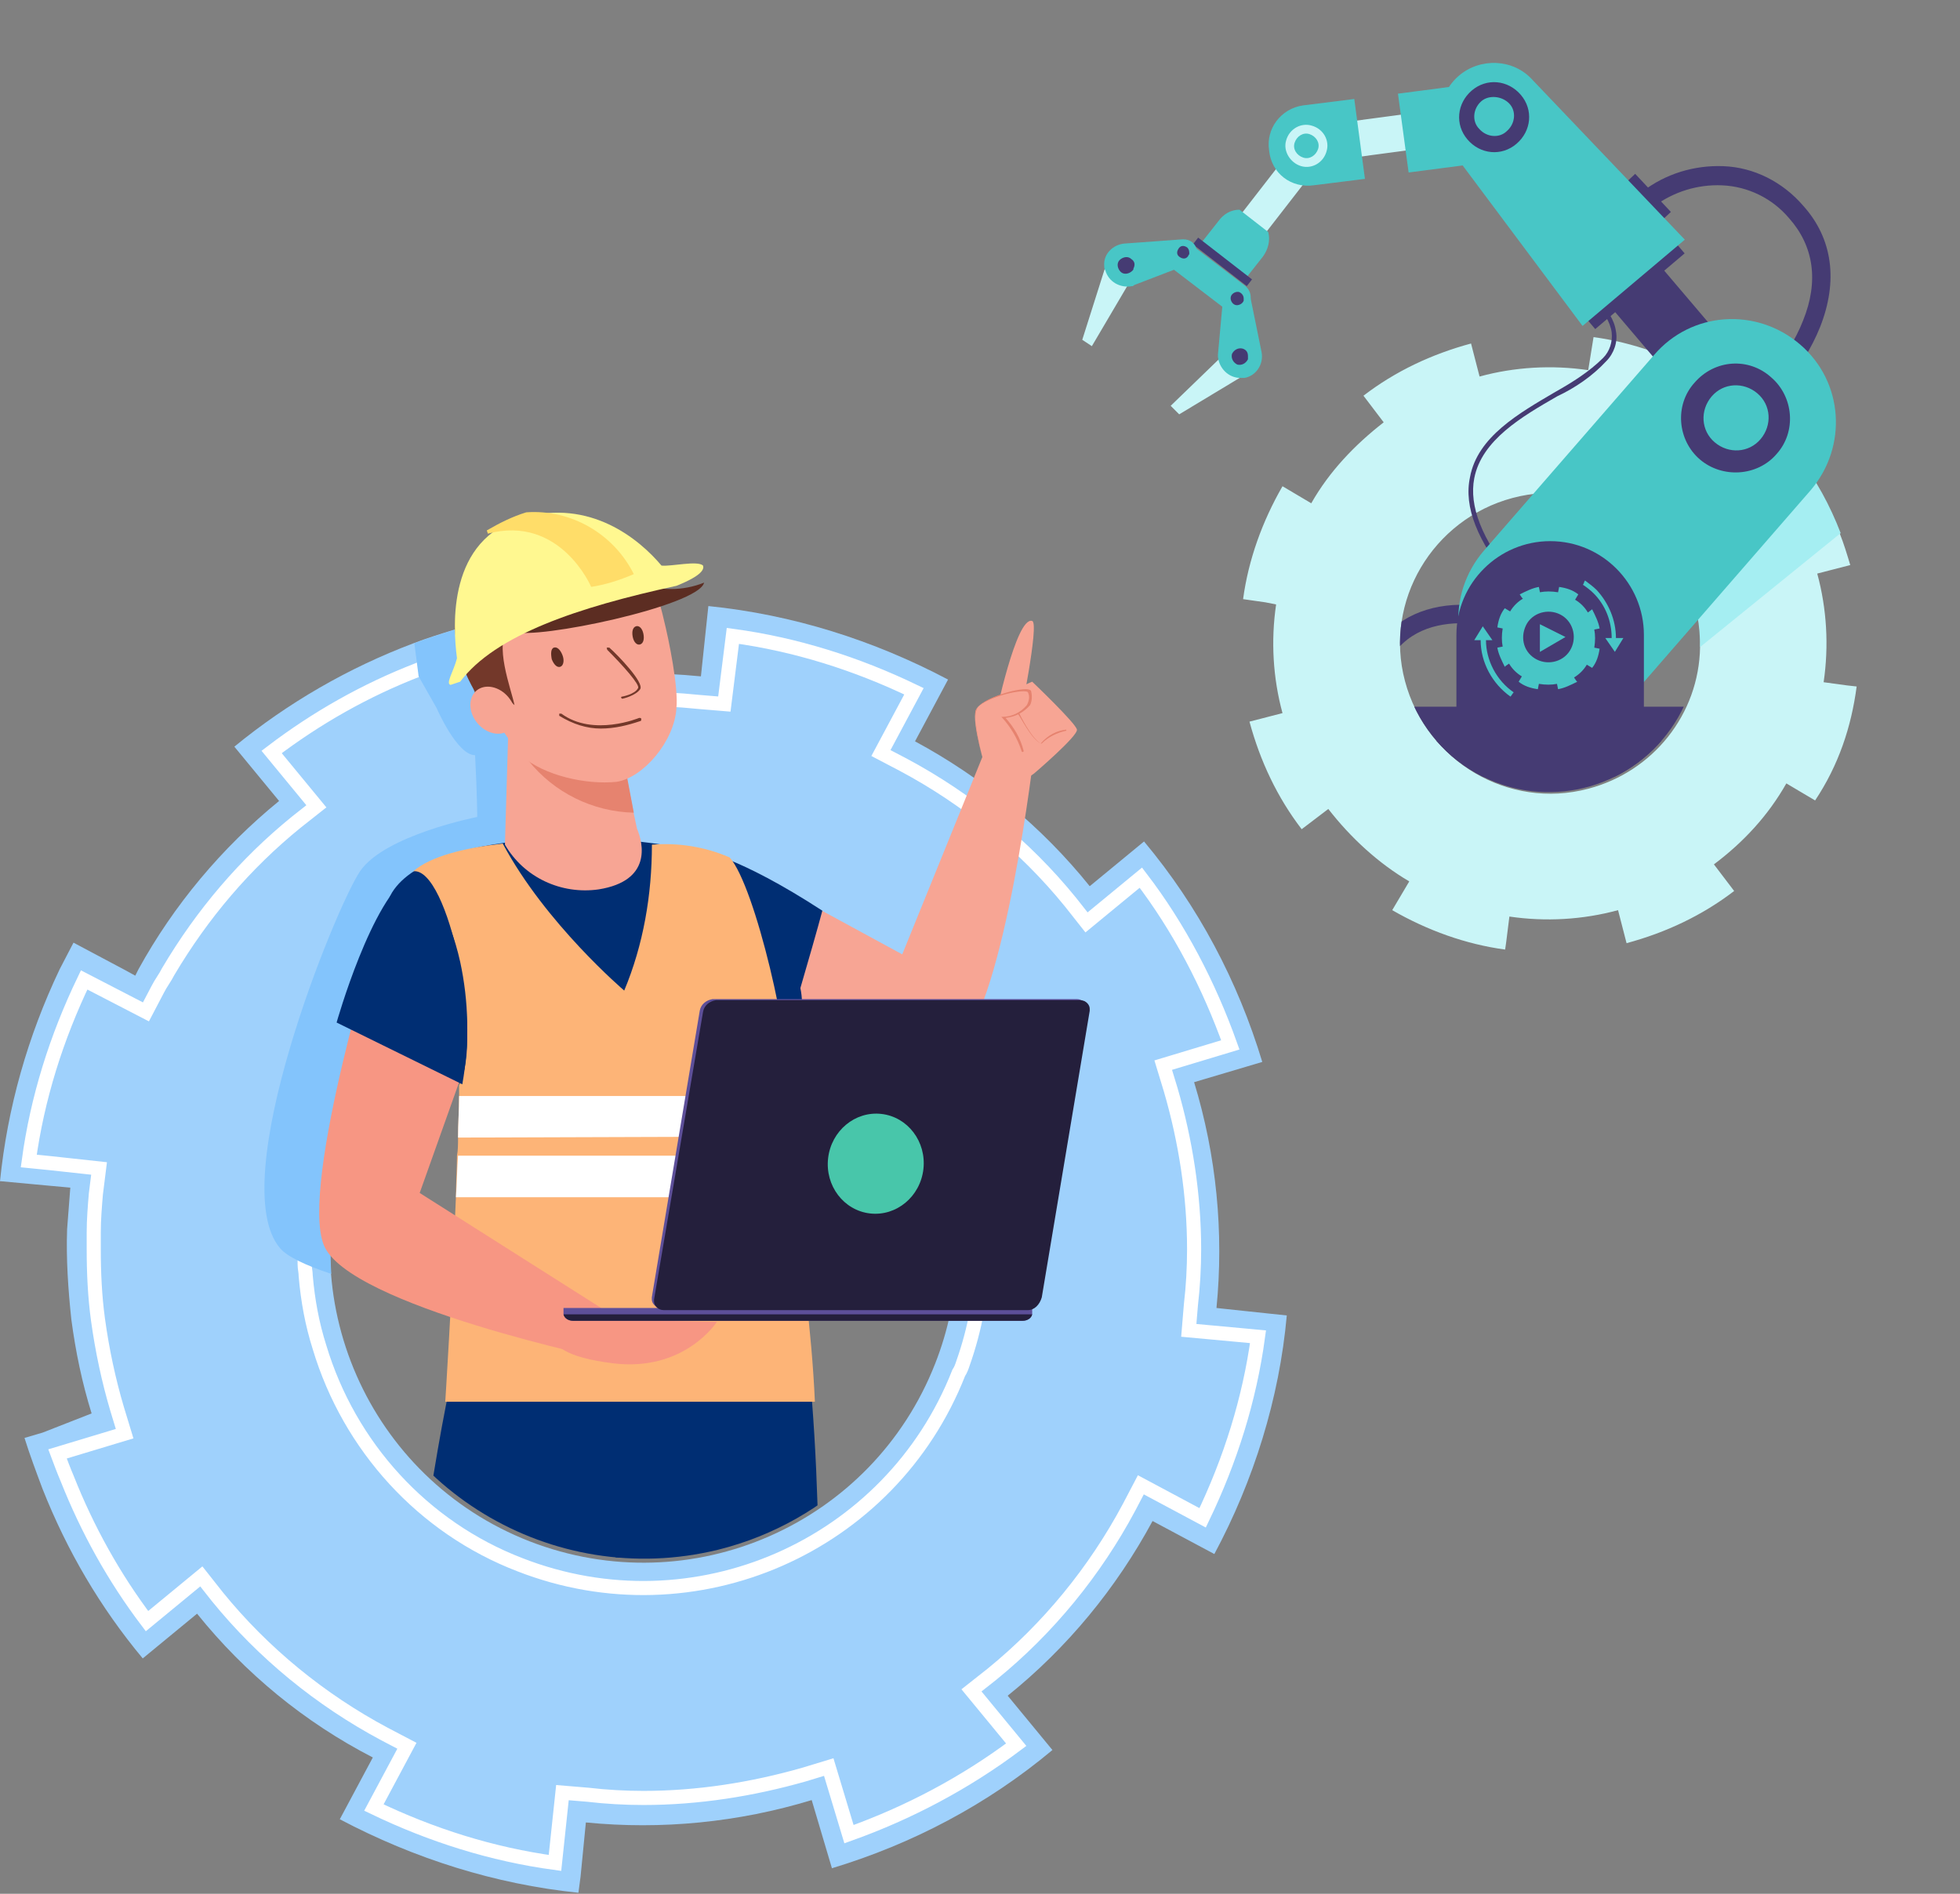<svg id="e1YB6AXoFhu1" xmlns="http://www.w3.org/2000/svg" xmlns:xlink="http://www.w3.org/1999/xlink" viewBox="0 0 184 177.8" shape-rendering="geometricPrecision" text-rendering="geometricPrecision"><rect x="0" y="0" width="184" height="177.8" fill="#808080" stroke="none"/><style><![CDATA[#e1YB6AXoFhu4_tr {animation: e1YB6AXoFhu4_tr__tr 2000ms linear infinite normal forwards}@keyframes e1YB6AXoFhu4_tr__tr { 0% {transform: translate(60.4px,117.3px) rotate(0deg)} 100% {transform: translate(60.4px,117.3px) rotate(90deg)}} #e1YB6AXoFhu8_tr {animation: e1YB6AXoFhu8_tr__tr 2000ms linear infinite normal forwards}@keyframes e1YB6AXoFhu8_tr__tr { 0% {transform: translate(105.714px,24.9px) rotate(0deg)} 25% {transform: translate(105.714px,24.9px) rotate(-26.944deg)} 50% {transform: translate(105.714px,24.9px) rotate(0deg)} 75% {transform: translate(105.714px,24.9px) rotate(-26.944deg)} 100% {transform: translate(105.714px,24.9px) rotate(0deg)}} #e1YB6AXoFhu10_tr {animation: e1YB6AXoFhu10_tr__tr 2000ms linear infinite normal forwards}@keyframes e1YB6AXoFhu10_tr__tr { 0% {transform: translate(115.999px,33.478px) rotate(0deg)} 25% {transform: translate(115.999px,33.478px) rotate(33.458deg)} 50% {transform: translate(115.999px,33.478px) rotate(0deg)} 75% {transform: translate(115.999px,33.478px) rotate(33.458deg)} 100% {transform: translate(115.999px,33.478px) rotate(0deg)}} #e1YB6AXoFhu127 {animation: e1YB6AXoFhu127_c_o 2000ms linear infinite normal forwards}@keyframes e1YB6AXoFhu127_c_o { 0% {opacity: 0} 25% {opacity: 1} 100% {opacity: 1}} #e1YB6AXoFhu129 {animation: e1YB6AXoFhu129_c_o 2000ms linear infinite normal forwards}@keyframes e1YB6AXoFhu129_c_o { 0% {opacity: 0} 25% {opacity: 0} 50% {opacity: 1} 100% {opacity: 1}} #e1YB6AXoFhu131 {animation: e1YB6AXoFhu131_c_o 2000ms linear infinite normal forwards}@keyframes e1YB6AXoFhu131_c_o { 0% {opacity: 0} 50% {opacity: 0} 75% {opacity: 1} 100% {opacity: 1}} #e1YB6AXoFhu133 {animation: e1YB6AXoFhu133_c_o 2000ms linear infinite normal forwards}@keyframes e1YB6AXoFhu133_c_o { 0% {opacity: 0} 75% {opacity: 0} 100% {opacity: 1}} #e1YB6AXoFhu135_tr {animation: e1YB6AXoFhu135_tr__tr 2000ms linear infinite normal forwards}@keyframes e1YB6AXoFhu135_tr__tr { 0% {transform: translate(145.4px,59.95px) rotate(0deg)} 100% {transform: translate(145.4px,59.95px) rotate(360deg)}}]]></style><defs><path id="e1YB6AXoFhu2" d="M112.5,22.5L14.5,22.5L14.5,124.2L32.3,124.2C36.1,139.8,51.8,149.3,67.4,145.5C77.9,142.9,86.1,134.7,88.7,124.2L112.5,124.2L112.5,22.5Z"/><path id="e1YB6AXoFhu3" d="M184,0L95.2,0L94.7,29.4L131.9,56.8C129.9,64.3,134.4,71.9,141.8,73.9C148.6,75.7,155.7,72.2,158.4,65.6L184,65.6L184,0Z"/></defs><g id="e1YB6AXoFhu4_tr" transform="translate(60.4,117.3) rotate(0)"><g id="e1YB6AXoFhu4" transform="translate(-60.4,-117.3)"><g id="e1YB6AXoFhu5"><path id="e1YB6AXoFhu6" d="M120.8,123.5L118.9,123.3L114.2,122.8C114.9,115.7,114.2,108.5,112.1,101.6L118.5,99.7C116.2,92.1,112.5,85.1,107.4,79L102.3,83.2C97.8,77.6,92.2,73,85.9,69.6L89,63.8C82,60.1,74.4,57.7,66.5,56.9L65.8,63.5C61.7,63.1,57.6,63.1,53.6,63.6C50.6,64,47.6,64.6,44.6,65.5L42.7,59.1C41.4,59.5,40.1,59.9,38.8,60.4C32.7,62.7,27,66,22,70.1L26.2,75.2C20.8,79.6,16.3,85,13,91C12.9,91.2,12.8,91.4,12.7,91.6L11.6,91L6.9,88.5C6.5,89.3,6,90.2,5.6,91C2.6,97.3,0.7,104,0,110.9L0.1,110.9L4.4,111.3L6.6,111.5C6.5,112.8,6.4,114.1,6.3,115.4C6.2,118.2,6.4,121.1,6.7,123.9C7.1,126.9,7.7,129.8,8.6,132.7L4,134.5L2.3,135C2.8,136.6,3.4,138.2,4,139.8C6.3,145.6,9.4,150.9,13.4,155.7L18.5,151.5C23,157.1,28.6,161.7,35,165L31.9,170.8C38.9,174.5,46.5,176.9,54.3,177.7L54.5,176.2L55,171.1C62.1,171.8,69.3,171.1,76.2,169L78.1,175.4C85.7,173.1,92.7,169.4,98.8,164.3L94.6,159.2C100.2,154.7,104.8,149.1,108.2,142.8L114,145.9C117.7,139,120.1,131.3,120.8,123.5L120.8,123.5ZM87.8,128C81.9,143.1,64.9,150.6,49.7,144.7C34.6,138.8,27.1,121.8,33,106.6C39,91.5,56,84.1,71.1,90C79.5,93.3,85.9,100.2,88.5,108.8C90.5,115.1,90.2,121.9,87.8,128L87.8,128ZM120.8,123.5L118.9,123.3L114.2,122.8C114.9,115.7,114.2,108.5,112.1,101.6L118.5,99.7C116.2,92.1,112.5,85.1,107.4,79L102.3,83.2C97.8,77.6,92.2,73,85.9,69.6L89,63.8C82,60.1,74.4,57.7,66.5,56.9L65.8,63.5C61.7,63.1,57.6,63.1,53.6,63.6C50.6,64,47.6,64.6,44.6,65.5L42.7,59.1C41.4,59.5,40.1,59.9,38.8,60.4C32.7,62.7,27,66,22,70.1L26.2,75.2C20.8,79.6,16.3,85,13,91C12.9,91.2,12.8,91.4,12.7,91.6L11.6,91L6.9,88.5C6.5,89.3,6,90.2,5.6,91C2.6,97.3,0.7,104,0,110.9L0.1,110.9L4.4,111.3L6.6,111.5C6.5,112.8,6.4,114.1,6.3,115.4C6.2,118.2,6.4,121.1,6.7,123.9C7.1,126.9,7.7,129.8,8.6,132.7L4,134.5L2.3,135C2.8,136.6,3.4,138.2,4,139.8C6.3,145.6,9.4,150.9,13.4,155.7L18.5,151.5C23,157.1,28.6,161.7,35,165L31.9,170.8C38.9,174.5,46.5,176.9,54.3,177.7L54.5,176.2L55,171.1C62.1,171.8,69.3,171.1,76.2,169L78.1,175.4C85.7,173.1,92.7,169.4,98.8,164.3L94.6,159.2C100.2,154.7,104.8,149.1,108.2,142.8L114,145.9C117.7,139,120.1,131.3,120.8,123.5L120.8,123.5ZM87.8,128C81.9,143.1,64.9,150.6,49.7,144.7C34.6,138.8,27.1,121.8,33,106.6C39,91.5,56,84.1,71.1,90C79.5,93.3,85.9,100.2,88.5,108.8C90.5,115.1,90.2,121.9,87.8,128L87.8,128Z" fill="rgb(159,209,252)" stroke="none" stroke-width="1"/><path id="e1YB6AXoFhu7" d="M111.6,124.9L111.8,122.5C112,120.8,112.1,119,112.1,117.3C112.1,112.2,111.3,107.1,109.9,102.3L109.2,100L115.5,98.1C113.5,92.5,110.7,87.1,107.1,82.4L102,86.6L100.5,84.7C96.2,79.4,90.8,75,84.8,71.8L82.7,70.7L85.8,64.9C80.4,62.3,74.7,60.5,68.8,59.7L68,66.1L65.6,65.9C61.7,65.5,57.8,65.5,54,66L54,66C51.1,66.4,48.2,67,45.4,67.8L43.1,68.5L41.2,62.2C40.7,62.4,40.2,62.5,39.7,62.7C39.5,62.8,39.4,62.8,39.2,62.9C34.3,64.8,29.7,67.4,25.5,70.6L29.7,75.7L27.8,77.2C23,81.1,19,85.8,15.8,91.2C15.5,91.8,15.1,92.3,14.8,92.9L13.7,95L7.9,92C5.3,97.4,3.5,103.1,2.7,109L4.7,109.2L9.3,109.7L9,112.1C8.9,113.3,8.8,114.5,8.8,115.7C8.8,116.2,8.8,116.8,8.8,117.3C8.8,119.5,8.9,121.7,9.2,123.9C9.6,126.8,10.2,129.6,11,132.3L11.7,134.6L5.4,136.5C5.7,137.3,6,138.1,6.3,138.8C8.2,143.6,10.7,148.1,13.8,152.2L18.9,148L20.4,149.9C24.7,155.2,30.1,159.6,36.1,162.8L38.2,163.9L35.1,169.7C40.5,172.3,46.2,174.1,52.1,174.9L52.8,168.3L55.2,168.5C56.9,168.7,58.7,168.8,60.4,168.8C65.5,168.8,70.6,168,75.5,166.6L77.8,165.9L79.7,172.2C85.3,170.2,90.6,167.4,95.4,163.8L91.2,158.7L93.1,157.2C98.4,152.9,102.8,147.5,106,141.5L107.1,139.4L112.9,142.5C115.5,137.1,117.3,131.4,118.1,125.5L111.6,124.9ZM90,128.9C83.6,145.2,65.2,153.3,48.8,146.9C39.7,143.4,32.8,135.8,30,126.5C29.3,124.3,28.9,122.1,28.7,119.8C28.7,119.4,28.6,119.1,28.6,118.7C28.6,118.2,28.6,117.7,28.6,117.2C28.6,99.7,42.9,85.4,60.4,85.4L60.7,85.4C61.7,85.4,62.6,85.5,63.6,85.6C68.8,86.1,73.8,87.9,78.2,90.9C78.8,91.3,79.3,91.7,79.8,92.1C90.8,100.5,95,115,90.4,128C90.3,128.3,90.2,128.6,90,128.9Z" fill="none" stroke="rgb(255,255,255)" stroke-width="1.324" stroke-miterlimit="10"/></g></g></g><g id="e1YB6AXoFhu8_tr" transform="translate(105.714,24.9) rotate(0)"><g id="e1YB6AXoFhu8" transform="translate(-105.714,-24.9)"><path id="e1YB6AXoFhu9" d="M102.5,32.5L101.6,31.9L104.2,23.7L106.8,25.2L102.5,32.5Z" fill="rgb(201,245,247)" stroke="none" stroke-width="1"/></g></g><g id="e1YB6AXoFhu10_tr" transform="translate(115.999,33.478) rotate(0)"><g id="e1YB6AXoFhu10" transform="translate(-115.999,-33.478)"><path id="e1YB6AXoFhu11" d="M109.9,38.1L110.7,38.9L118,34.5L115.9,32.3L109.9,38.1Z" fill="rgb(201,245,247)" stroke="none" stroke-width="1"/></g></g><g id="e1YB6AXoFhu12"><path id="e1YB6AXoFhu13" d="M63.4,88.1C47.2,86.5,32.8,98.3,31.2,114.4C31,116.1,31,117.9,31.1,119.6C28.7,118.8,27,118,26.3,117.2C21,111,31.5,85.2,33.8,81.8C36.1,78.4,44.8,76.7,44.8,76.7C44.8,76.7,44.8,74.7,44.6,70.9C42.9,70.9,41,66.5,41,66.5L39.3,63.5L38.9,60.4C40.2,59.9,41.5,59.5,42.8,59.1L44.7,65.5C47.6,64.6,50.6,64,53.7,63.6L55.9,80.9L63.4,88.1Z" fill="rgb(131,196,252)" stroke="none" stroke-width="1"/><g id="e1YB6AXoFhu14"><g id="e1YB6AXoFhu15" clip-path="url(#e1YB6AXoFhu55)"><path id="e1YB6AXoFhu16" d="M68.7,80.9L84.7,89.6L92.9,69.4L97.1,70.5C97.1,70.5,94.4,93.9,90,98.2C85.6,102.5,63.4,93,63.4,93C57.9,89.6,62.9,78.5,68.7,80.9Z" fill="rgb(247,165,148)" stroke="none" stroke-width="1"/><path id="e1YB6AXoFhu17" d="M92.6,72.4C92.6,72.4,91.2,67.9,91.6,66.7C92,65.5,96.4,64.4,96.6,65C96.8,65.6,97.1,66.9,94.2,67.4C95.9,69.3,97.7,73,92.6,72.4Z" fill="rgb(247,165,148)" stroke="none" stroke-width="1"/><path id="e1YB6AXoFhu18" d="M92.4,72.6C92.4,72.6,92.4,68.7,93.2,67.1C94.1,65.7,95.4,64.6,96.9,64C96.9,64,101,67.9,101.1,68.5C101.2,69.1,97.1,72.6,97.1,72.6C97.1,72.6,94.1,75,92.4,72.6Z" fill="rgb(247,165,148)" stroke="none" stroke-width="1"/><path id="e1YB6AXoFhu19" d="M93.4,67.5C93.4,67.5,95.4,57.8,96.9,58.3C97.6,58.5,95.7,67.7,95.7,67.7L93.4,67.5Z" fill="rgb(247,165,148)" stroke="none" stroke-width="1"/><path id="e1YB6AXoFhu20" d="M92.2,71.1C92.3,71.1,92.3,71.1,92.2,71.1C92.3,71.1,92.3,71.1,92.2,71.1C91.9,69.7,91.4,67.4,91.6,66.7C91.9,65.8,94.8,64.9,96.1,64.9C96.5,64.9,96.5,65,96.5,65C96.7,65.4,96.6,65.8,96.4,66.2C95.8,66.9,95,67.3,94.1,67.3L94,67.3L94.1,67.4C94.9,68.3,95.5,69.3,95.9,70.5C95.9,70.5,95.9,70.6,96,70.6C96,70.6,96.1,70.6,96.1,70.5C96.1,70.5,96.1,70.5,96.1,70.5C95.8,69.3,95.2,68.3,94.4,67.4C95.3,67.3,96.1,66.9,96.7,66.2C96.9,65.8,96.9,65.3,96.8,64.9C96.8,64.8,96.6,64.7,96.3,64.7C95,64.7,92,65.7,91.7,66.6C91.3,67.4,91.9,69.7,92.2,71.1C92.2,71.1,92.2,71.1,92.2,71.1Z" fill="rgb(230,131,111)" stroke="none" stroke-width="1"/><path id="e1YB6AXoFhu21" d="M97.7,69.8L97.7,69.8L97.7,69.8L97.8,69.8C98.4,69.2,99.2,68.8,100.1,68.6C100.1,68.6,100.1,68.6,100.1,68.5C100.1,68.5,100.1,68.5,100.1,68.5C99.2,68.6,98.4,69,97.7,69.8L97.7,69.8C96.8,69.3,95.7,67,95.7,67C95.7,67,95.7,67,95.6,67C95.6,67,95.6,67,95.6,67.1C95.7,67.1,96.8,69.4,97.7,69.8Z" fill="rgb(230,131,111)" stroke="none" stroke-width="1"/><path id="e1YB6AXoFhu22" d="M65.8,79.9C65.8,79.9,69.2,80.3,77.2,85.5C76.3,88.9,73.6,98,73.6,98C73.6,98,61.3,94.2,59.6,90C57.9,85.8,59.8,78.2,65.8,79.9Z" fill="rgb(0,46,115)" stroke="none" stroke-width="1"/><path id="e1YB6AXoFhu23" d="M26.5,221L39.2,221C39.4,220.9,39.6,220.7,39.8,220.5C40.1,215.8,40.6,211.1,41.4,206.5L32.5,206.1L30.5,213.1C27.5,215.2,24,219.6,26.5,221Z" fill="rgb(35,31,32)" stroke="none" stroke-width="1"/><path id="e1YB6AXoFhu24" d="M40.2,221.2L25.1,221.2C24.7,221.2,24.8,219.1,25.2,219.1L40.2,219.2C40.6,219.2,40.5,221.2,40.2,221.2Z" fill="rgb(35,31,32)" stroke="none" stroke-width="1"/><path id="e1YB6AXoFhu25" d="M45.4,120.2C41,127,37.7,160,31.6,209.6L40.6,210.1C43.3,196.9,46.4,190.2,49.5,171.1C56.4,155.5,60.9,138.9,62.8,121.9C64.7,109.6,49.6,103.1,45.4,120.2Z" fill="rgb(0,46,115)" stroke="none" stroke-width="1"/><path id="e1YB6AXoFhu26" d="M56.1,122.6C56.5,137.6,58.2,152.5,61,167.2C62,187.4,63.3,186.7,65.2,210.3L73.4,210.2C74.1,200.1,79.5,153,75.3,122.8C73.3,109.2,54.8,104.7,56.1,122.6Z" fill="rgb(0,46,115)" stroke="none" stroke-width="1"/><path id="e1YB6AXoFhu27" d="M65.2,210.3C64.5,214.2,63.9,217.2,64.3,220.8L84.1,221.2C84.1,221.2,86.1,219.3,83.6,216.4C81.1,213.5,76.5,215.2,73.4,210.2L65.2,210.3Z" fill="rgb(35,31,32)" stroke="none" stroke-width="1"/><path id="e1YB6AXoFhu28" d="M85,221.2L64,221.2C63.6,221.2,63.7,219.1,64.1,219.1L85,219.2C85.4,219.2,85.4,221.2,85,221.2Z" fill="rgb(35,31,32)" stroke="none" stroke-width="1"/><path id="e1YB6AXoFhu29" d="M74.7,121.4C74.7,125.6,45.1,124.4,45.1,120.2C43.4,83.8,34.6,87.5,36.8,83.8C40.7,77.5,60.3,77.8,67.4,80.6C70.2,81.7,74,86.1,75.2,93.1C75.8,96.7,73.2,100.9,72.7,103.8C71.7,110.5,74.5,120.5,74.7,121.4Z" fill="rgb(0,46,115)" stroke="none" stroke-width="1"/><path id="e1YB6AXoFhu30" d="M56.2,83.5C52.7,84,49.2,82.4,47.4,79.3L47.7,69.2L53.4,68.6C55,68.7,56.6,69.1,58.2,69.7L59.5,76.4L59.8,77.8C60.4,79.2,61.2,82.7,56.2,83.5Z" fill="rgb(247,165,148)" stroke="none" stroke-width="1"/><path id="e1YB6AXoFhu31" d="M49.6,71.4C52,74.4,55.6,76.2,59.5,76.3L58.4,70.5L49.6,71.4Z" fill="rgb(230,131,111)" stroke="none" stroke-width="1"/><path id="e1YB6AXoFhu32" d="M62.3,58.1C62.8,60.1,63.7,64.5,63.5,66.5C63.3,69.6,60.4,73,57.9,73.4C55,73.7,51.1,72.8,49,71C47.1,68.7,45.6,66.2,44.5,63.5C42.3,57.5,46.5,52.3,51.9,51C57.3,49.7,60.9,51.8,62.3,58.1Z" fill="rgb(247,165,148)" stroke="none" stroke-width="1"/><path id="e1YB6AXoFhu33" d="M46.3,67.4C45.2,65.4,46.7,64.6,48.3,66.2C48,64.7,46.3,60.4,47.8,58.9C49.5,57.2,57,58,61,53.8C61,53.8,58,47.2,48.2,51.1C37.1,56.9,46.3,67.4,46.3,67.4Z" fill="rgb(115,56,42)" stroke="none" stroke-width="1"/><ellipse id="e1YB6AXoFhu34" rx="1.9" ry="2.4" transform="matrix(0.769 -0.639 0.639 0.769 46.274 66.676)" fill="rgb(247,165,148)" stroke="none" stroke-width="1"/><path id="e1YB6AXoFhu35" d="M38.8,81.8C42.1,81.4,45.4,97.5,43.1,101.9C43.1,102.2,43.1,102.6,43.1,102.9C43.1,104.2,43,105.5,43,106.8C43,107.4,43,108,42.9,108.5C42.9,109.8,42.8,111.1,42.8,112.4C42.4,122.3,41.8,131.6,41.8,131.6L76.5,131.6C76.2,124.8,75.2,117.8,74.5,112.4C74.3,111,74.2,109.7,74.1,108.5C74,107.9,74,107.3,74,106.8C73.9,105.8,73.9,104.8,74,103.8C74,103.5,74.1,103.2,74.1,103C74.3,97.9,70.9,83.2,68.5,80.5C66.2,79.5,63.7,79.1,61.2,79.3C61.2,84,60.4,88.7,58.6,93C58.6,93,51.2,86.7,47.2,79.2C43.6,79.6,40.4,80.4,38.8,81.8Z" fill="rgb(253,180,119)" stroke="none" stroke-width="1"/><path id="e1YB6AXoFhu36" d="M74,106.7C73.9,105.7,73.9,104.7,74,103.7C74,103.4,74.1,103.1,74.1,102.9L43.1,102.9C43.1,104.2,43,105.5,43,106.8L74,106.7Z" fill="rgb(255,255,255)" stroke="none" stroke-width="1"/><path id="e1YB6AXoFhu37" d="M42.8,112.4L74.5,112.4C74.3,111,74.2,109.7,74.1,108.5L43,108.5C42.9,109.8,42.9,111.1,42.8,112.4Z" fill="rgb(255,255,255)" stroke="none" stroke-width="1"/><path id="e1YB6AXoFhu38" d="M59.9,54.7C61.9,55.5,64.1,55.5,66.1,54.7C65.6,56.9,50.2,60.1,48.3,59.3C46.4,58.5,55.7,53.7,59.9,54.7Z" fill="rgb(92,45,34)" stroke="none" stroke-width="1"/><path id="e1YB6AXoFhu39" d="M42.9,61.8C42.5,58.7,42,50.6,49.1,48.6C55.4,46.8,60,50.6,62.1,53.1C63,53.2,65.5,52.6,66,53.1C66.1,53.4,66,54,63.5,55L63.5,55C54.3,57,46.5,59.6,43.2,64C42.9,64.1,42.6,64.2,42.3,64.3C41.8,64.2,42.6,63,42.9,61.8Z" fill="rgb(255,248,144)" stroke="none" stroke-width="1"/><path id="e1YB6AXoFhu40" d="M55.5,55.1C55.5,55.1,52.6,48.3,45.8,50.1L45.7,49.8C46.9,49.1,48.1,48.5,49.4,48.1C53.6,47.8,57.6,50.1,59.5,53.9C58.1,54.5,56.8,54.9,55.5,55.1Z" fill="rgb(255,221,105)" stroke="none" stroke-width="1"/><path id="e1YB6AXoFhu41" d="M43.6,100.2L39.4,112L57.7,123.6L57.3,127.7C57.3,127.7,32.7,122.6,30.4,116.9C28.1,111.2,35.7,86.8,35.7,86.8C38.4,80.6,42.9,95,43.6,100.2Z" fill="rgb(247,150,131)" stroke="none" stroke-width="1"/><path id="e1YB6AXoFhu42" d="M57.7,123.9L67.3,124.1C67.3,124.1,64.3,128.8,57.6,128C48.7,126.9,52.2,123.5,57.7,123.9Z" fill="rgb(247,150,131)" stroke="none" stroke-width="1"/><path id="e1YB6AXoFhu43" d="M96.9,122.8L96.9,123.3C96.9,123.3,96.9,123.4,96.9,123.4C96.8,123.8,96.4,124,96,124L53.8,124C53.4,124,53,123.8,52.9,123.4C52.9,123.4,52.9,123.4,52.9,123.3L52.9,122.8L96.9,122.8Z" fill="rgb(93,79,153)" stroke="none" stroke-width="1"/><path id="e1YB6AXoFhu44" d="M96.9,123.4C96.8,123.8,96.4,124,96,124L53.8,124C53.4,124,53,123.8,52.9,123.4L96.9,123.4Z" fill="rgb(36,31,60)" stroke="none" stroke-width="1"/><g id="e1YB6AXoFhu45" transform="matrix(1 0 0 1 8.29 0)"><path id="e1YB6AXoFhu46" d="M93.5,94L93.7,94.2L93.6,94.4L93.3,94L93.5,94Z" fill="rgb(36,31,60)" stroke="none" stroke-width="1"/><path id="e1YB6AXoFhu47" d="M88,122.8L53.8,122.8C53.3,122.8,52.9,122.4,52.9,122C52.9,121.9,52.9,121.9,52.9,121.8L57.4,94.9C57.5,94.3,58,93.9,58.6,93.8L92.8,93.8C93.3,93.8,93.7,94.2,93.7,94.6C93.7,94.7,93.7,94.7,93.7,94.8L89.2,121.7C89.1,122.3,88.6,122.7,88,122.8Z" fill="rgb(93,79,153)" stroke="none" stroke-width="1"/></g><path id="e1YB6AXoFhu48" d="M96.5,123L62.3,123C61.8,123,61.4,122.6,61.4,122.2C61.4,122.1,61.4,122.1,61.4,122L66,95C66.1,94.4,66.6,94,67.2,93.9L101.4,93.9C101.9,93.9,102.3,94.3,102.3,94.7C102.3,94.8,102.3,94.8,102.3,94.9L97.8,121.8C97.6,122.5,97.1,123,96.5,123Z" fill="rgb(36,31,60)" stroke="none" stroke-width="1"/><ellipse id="e1YB6AXoFhu49" rx="4.7" ry="4.5" transform="matrix(0.114 -0.994 0.994 0.114 82.214 109.253)" fill="rgb(72,198,170)" stroke="none" stroke-width="1"/><path id="e1YB6AXoFhu50" d="M43.4,101.8L31.6,96C31.6,96,34.9,84.3,38.6,82.1C40.4,83.2,42.2,85.8,43.2,90.3C44,94,44.1,97.9,43.4,101.8Z" fill="rgb(0,46,115)" stroke="none" stroke-width="1"/><path id="e1YB6AXoFhu51" d="M58.4,65.6L58.4,65.6C58.5,65.6,59.7,65.3,60.1,64.7C60.5,64.1,58,61.5,57.2,60.8C57.2,60.8,57.1,60.8,57,60.8C56.9,60.8,57,60.9,57,61L57,61C58.5,62.5,60.1,64.3,59.9,64.6C59.6,65.2,58.4,65.4,58.4,65.4C58.3,65.4,58.3,65.5,58.3,65.5C58.3,65.5,58.4,65.6,58.4,65.6L58.4,65.6Z" fill="rgb(115,56,42)" stroke="none" stroke-width="1"/><path id="e1YB6AXoFhu52" d="M56.4,68.4C57.7,68.4,58.9,68.1,60.1,67.7C60.2,67.7,60.2,67.6,60.2,67.5C60.2,67.4,60.1,67.4,60,67.4L60,67.4C60,67.4,55.7,69.2,52.7,67C52.6,67,52.6,67,52.5,67C52.5,67.1,52.5,67.1,52.5,67.2L52.5,67.2C53.8,68,55.1,68.4,56.4,68.4Z" fill="rgb(115,56,42)" stroke="none" stroke-width="1"/><path id="e1YB6AXoFhu53" d="M59.4,59.8C59.5,60.3,59.8,60.6,60.1,60.5C60.4,60.4,60.5,60,60.4,59.5C60.3,59,60,58.7,59.7,58.8C59.4,58.9,59.3,59.3,59.4,59.8Z" fill="rgb(92,45,34)" stroke="none" stroke-width="1"/><path id="e1YB6AXoFhu54" d="M51.8,61.9C52,62.4,52.3,62.7,52.6,62.6C52.9,62.5,53,62,52.8,61.5C52.6,61,52.3,60.7,52,60.8C51.7,60.9,51.7,61.4,51.8,61.9Z" fill="rgb(92,45,34)" stroke="none" stroke-width="1"/><clipPath id="e1YB6AXoFhu55"><use id="e1YB6AXoFhu56" width="98" height="123.837" xlink:href="#e1YB6AXoFhu2" fill="rgb(0,0,0)" stroke="none" stroke-width="1"/></clipPath></g></g><g id="e1YB6AXoFhu57" transform="matrix(1 0 0 1 21.998 31.55)"><path id="e1YB6AXoFhu58" d="M152.3,32.9L151.4,32.8L149.2,32.5C149.7,29.1,149.5,25.6,148.6,22.3L151.7,21.5C151.4,20.5,151.1,19.5,150.7,18.5C149.7,15.9,148.4,13.5,146.7,11.3L145.3,12.4L144.2,13.3C142.1,10.6,139.6,8.2,136.6,6.5L138.2,3.8C134.9,1.9,131.3,0.6,127.6,0.1L127.1,3.2C123.7,2.7,120.2,2.9,116.9,3.8L116.1,0.7C112.4,1.7,109,3.3,106,5.6L107.9,8.1C105.2,10.2,102.8,12.7,101.1,15.7L98.4,14.1C96.5,17.4,95.2,21,94.7,24.7L94.7,24.7L96.8,25L97.8,25.2C97.3,28.6,97.5,32.1,98.4,35.4L95.3,36.2C96.3,39.9,97.9,43.3,100.2,46.3L102.7,44.4C104.8,47.1,107.4,49.5,110.3,51.2L108.7,53.9C112,55.8,115.6,57.1,119.3,57.6L119.4,56.9L119.7,54.5C123.1,55,126.6,54.8,129.9,53.9L130.7,57C134.4,56,137.8,54.4,140.8,52.1L138.9,49.6C141.7,47.5,144,45,145.7,42L148.4,43.6C150.6,40.3,151.8,36.7,152.3,32.9L152.3,32.9ZM127.1,42.5C119.6,44.5,111.9,39.9,109.9,32.4C107.9,24.9,112.5,17.2,120,15.2C127.5,13.2,135.2,17.8,137.2,25.3C137.5,26.6,137.7,27.9,137.6,29.2C137.5,35.5,133.2,40.9,127.1,42.5Z" fill="rgb(201,245,247)" stroke="none" stroke-width="1"/><path id="e1YB6AXoFhu59" d="M137.6,29.2C137.6,27.2,137.3,25.3,136.5,23.5L145.4,12.4L146.8,11.3C148.5,13.5,149.8,15.9,150.8,18.5L137.6,29.2Z" fill="rgb(165,238,242)" stroke="none" stroke-width="1"/></g><g id="e1YB6AXoFhu60"><g id="e1YB6AXoFhu61" clip-path="url(#e1YB6AXoFhu125)"><path id="e1YB6AXoFhu62" d="M141.8,54.6L142.1,54.3C139.1,50.6,137.9,47.5,138.4,44.9C139.1,41.3,142.9,39.1,146.2,37.2C147.9,36.4,149.5,35.3,150.8,33.9C151.5,33.2,151.9,32.1,151.7,31.1C151.4,28.9,148.9,27.2,148.8,27.1L148.6,27.5C148.6,27.5,151,29.1,151.3,31.2C151.4,32.1,151.1,33,150.5,33.6C149.2,34.9,147.6,35.9,146,36.8C142.6,38.8,138.7,41,138,44.8C137.4,47.6,138.7,50.8,141.8,54.6Z" fill="rgb(69,59,115)" stroke="none" stroke-width="1"/><path id="e1YB6AXoFhu63" d="M129.8,71.8L131.3,70.8C128.9,67,128.9,63.5,131.3,60.8C135.4,56.3,143.6,59.8,143.7,59.9L144.4,58.3C142.7,57.6,141,57.1,139.2,56.9C135.3,56.4,132.1,57.4,130,59.7C127,63,126.9,67.3,129.8,71.8Z" fill="rgb(69,59,115)" stroke="none" stroke-width="1"/><g id="e1YB6AXoFhu64" transform="matrix(1 0 0 1 0 6.588)"><g id="e1YB6AXoFhu65" transform="matrix(1 0 0 1 10.361 0)"><rect id="e1YB6AXoFhu66" width="13.4" height="2.9" rx="0" ry="0" transform="matrix(0.613 -0.79 0.79 0.613 103.783 16.561)" fill="rgb(201,245,247)" stroke="none" stroke-width="1"/><path id="e1YB6AXoFhu67" d="M106,13.1L108.7,15.2C108.9,16,108.7,16.8,108.2,17.5L106.7,19.4L102.5,16.1L104,14.2C104.5,13.5,105.2,13.1,106,13.1Z" fill="rgb(72,198,198)" stroke="none" stroke-width="1"/><g id="e1YB6AXoFhu68" transform="matrix(1 0 0 1 0 9.861)"><rect id="e1YB6AXoFhu69" width="0.8" height="6.4" rx="0" ry="0" transform="matrix(0.613 -0.79 0.79 0.613 101.629 6.491)" fill="rgb(69,59,115)" stroke="none" stroke-width="1"/></g></g><g id="e1YB6AXoFhu70" transform="matrix(1 0 0 1 0 9.978)"><g id="e1YB6AXoFhu71"><path id="e1YB6AXoFhu72" d="M110,8.6L115.1,12.5C115.7,13,116.6,12.9,117.1,12.2L117.1,12.2C117.6,11.6,117.5,10.7,116.8,10.2L111.7,6.3C111.1,5.8,110.2,5.9,109.7,6.6L109.7,6.6C109.3,7.2,109.4,8.1,110,8.6Z" fill="rgb(72,198,198)" stroke="none" stroke-width="1"/><g id="e1YB6AXoFhu73" transform="matrix(1 0 0 1 12.838 4.214)"><path id="e1YB6AXoFhu74" d="M103.1,5.9C103.7,5.8,104.4,6.2,104.5,6.9L105.6,12.3C105.8,13.4,105.1,14.5,104,14.7C103.9,14.7,103.8,14.7,103.6,14.7L103.6,14.7C102.5,14.7,101.6,13.8,101.5,12.7C101.5,12.6,101.5,12.6,101.5,12.5L102,7C102.2,6.5,102.6,6,103.1,5.9L103.1,5.9Z" fill="rgb(72,198,198)" stroke="none" stroke-width="1"/><g id="e1YB6AXoFhu75" transform="matrix(1 0 0 1 1.217 5.948)"><g id="e1YB6AXoFhu76"><path id="e1YB6AXoFhu77" d="M102.6,6C102.2,5.9,101.8,6.1,101.6,6.5C101.5,6.9,101.7,7.3,102.1,7.5C102.5,7.6,102.9,7.4,103.1,7C103.1,6.9,103.1,6.8,103.1,6.7C103.1,6.3,102.9,6.1,102.6,6Z" fill="rgb(69,59,115)" stroke="none" stroke-width="1"/></g></g><g id="e1YB6AXoFhu78" transform="matrix(1 0 0 1 1.116 0.746)"><g id="e1YB6AXoFhu79"><path id="e1YB6AXoFhu80" d="M102.4,5.9C102.1,5.8,101.7,6,101.6,6.3C101.5,6.6,101.7,7,102,7.1C102.3,7.2,102.7,7,102.8,6.7C102.8,6.6,102.8,6.6,102.8,6.5C102.8,6.2,102.6,6,102.4,5.9Z" fill="rgb(69,59,115)" stroke="none" stroke-width="1"/></g></g></g><g id="e1YB6AXoFhu81" transform="matrix(1 0 0 1 2.063 0)"><path id="e1YB6AXoFhu82" d="M110.3,7C110.2,6.3,109.7,5.9,109,5.9L103.5,6.3C102.4,6.4,101.5,7.3,101.6,8.4C101.6,8.5,101.6,8.7,101.7,8.8L101.7,8.8C102,9.9,103.1,10.5,104.2,10.3C104.3,10.3,104.3,10.3,104.4,10.2L109.6,8.2C110,8.1,110.3,7.6,110.3,7L110.3,7Z" fill="rgb(72,198,198)" stroke="none" stroke-width="1"/><g id="e1YB6AXoFhu83" transform="matrix(1 0 0 1 6.784 0.665)"><g id="e1YB6AXoFhu84"><path id="e1YB6AXoFhu85" d="M102.6,6C102.3,5.8,102,5.8,101.8,6.1C101.6,6.4,101.6,6.7,101.9,6.9C102.2,7.1,102.5,7.1,102.7,6.8C102.7,6.7,102.8,6.7,102.8,6.6C102.8,6.4,102.8,6.2,102.6,6Z" fill="rgb(69,59,115)" stroke="none" stroke-width="1"/></g></g><g id="e1YB6AXoFhu86" transform="matrix(1 0 0 1 1.34 1.653)"><g id="e1YB6AXoFhu87"><path id="e1YB6AXoFhu88" d="M102.8,6.1C102.5,5.8,102,5.9,101.7,6.2C101.4,6.5,101.5,7,101.8,7.3C102.1,7.6,102.6,7.5,102.9,7.2C103,7.1,103,7.1,103,7C103.2,6.6,103.1,6.3,102.8,6.1Z" fill="rgb(69,59,115)" stroke="none" stroke-width="1"/></g></g></g></g></g></g><g id="e1YB6AXoFhu89" transform="matrix(1 0 0 1 17.437 1.894)"><rect id="e1YB6AXoFhu90" width="10.7" height="3.4" rx="0" ry="0" transform="matrix(0.991 -0.133 0.133 0.991 104.713 10.126)" fill="rgb(201,245,247)" stroke="none" stroke-width="1"/><path id="e1YB6AXoFhu91" d="M114.8,14.3L121.7,13.4C123.8,13.1,125.2,11.2,124.9,9.2C124.9,9.2,124.9,9.2,124.9,9.2L124.9,9.2C124.6,7.1,122.7,5.7,120.7,6C120.7,6,120.7,6,120.7,6L113.8,6.9L114.8,14.3Z" fill="rgb(72,198,198)" stroke="none" stroke-width="1"/><path id="e1YB6AXoFhu92" d="M105.9,15.5L110.7,14.9L109.7,7.4L104.9,8C102.8,8.3,101.4,10.2,101.7,12.2L101.7,12.2C101.9,14.4,103.8,15.8,105.9,15.5Z" fill="rgb(72,198,198)" stroke="none" stroke-width="1"/><path id="e1YB6AXoFhu93" d="M103.3,11.3C103.6,10.2,104.7,9.6,105.7,9.9C106.8,10.2,107.4,11.3,107.1,12.3C106.8,13.4,105.7,14,104.7,13.7C103.7,13.4,103,12.3,103.3,11.3ZM104.1,11.5C103.9,12.1,104.3,12.7,104.9,12.9C105.5,13.1,106.1,12.7,106.3,12.1C106.5,11.5,106.1,10.9,105.5,10.7C104.9,10.5,104.3,10.9,104.1,11.5L104.1,11.5Z" fill="rgb(201,245,247)" stroke="none" stroke-width="1"/></g><g id="e1YB6AXoFhu94" transform="matrix(1 0 0 1 33.566 0)"><path id="e1YB6AXoFhu95" d="M133.9,36.2C135.3,34.6,136.5,32.7,137.3,30.7C139,26.4,138.5,22.4,135.7,19.3C133.8,17.1,131.1,15.7,128.2,15.6C125.5,15.5,122.8,16.3,120.6,18L121.8,19.3C123.6,18,125.8,17.3,128.1,17.4C130.5,17.5,132.8,18.6,134.4,20.5C136.7,23.1,137.2,26.4,135.7,30.1C135,31.9,133.9,33.6,132.7,35L133.9,36.2Z" fill="rgb(69,59,115)" stroke="none" stroke-width="1"/><rect id="e1YB6AXoFhu96" width="1.3" height="4.9" rx="0" ry="0" transform="matrix(0.73 -0.684 0.684 0.73 118.991 17.211)" fill="rgb(69,59,115)" stroke="none" stroke-width="1"/><g id="e1YB6AXoFhu97"><rect id="e1YB6AXoFhu98" width="11" height="2.3" rx="0" ry="0" transform="matrix(0.763 -0.646 0.646 0.763 114.704 29.141)" fill="rgb(69,59,115)" stroke="none" stroke-width="1"/><path id="e1YB6AXoFhu99" d="M131.2,40L131.2,40C132.5,38.9,132.6,37,131.5,35.8L119.6,21.8L115,25.7L126.9,39.7C128,40.9,129.9,41.1,131.2,40Z" fill="rgb(69,59,115)" stroke="none" stroke-width="1"/><g id="e1YB6AXoFhu100"><path id="e1YB6AXoFhu101" d="M115,30.6L102.6,14C101,11.9,101.4,8.8,103.4,7.1L103.4,7.1C105.4,5.4,108.5,5.5,110.3,7.5L124.6,22.5L115,30.6Z" fill="rgb(72,198,198)" stroke="none" stroke-width="1"/><path id="e1YB6AXoFhu102" d="M104.6,8.5C106,7.3,108,7.5,109.2,8.9C110.4,10.3,110.2,12.3,108.8,13.5C107.4,14.7,105.4,14.5,104.2,13.1C103,11.7,103.2,9.7,104.6,8.5ZM105.5,9.5C104.7,10.2,104.6,11.4,105.3,12.1C106,12.9,107.2,13,107.9,12.3C108.7,11.6,108.8,10.4,108.1,9.7C107.4,9,106.2,8.9,105.5,9.5L105.5,9.5Z" fill="rgb(69,59,115)" stroke="none" stroke-width="1"/></g></g></g><g id="e1YB6AXoFhu103" transform="matrix(1 0 0 1 35.277 24.03)"><path id="e1YB6AXoFhu104" d="M105,41.4L105,41.4C109.1,44.9,115.2,44.5,118.7,40.4C118.7,40.4,118.7,40.4,118.7,40.4L134.7,22C138.2,17.9,137.8,11.8,133.7,8.3L133.7,8.3C129.6,4.8,123.5,5.2,120,9.3L104,27.7C100.5,31.8,100.9,37.9,105,41.4C105,41.4,105,41.4,105,41.4Z" fill="rgb(72,198,198)" stroke="none" stroke-width="1"/><path id="e1YB6AXoFhu105" d="M123.8,11.9C121.9,14,122.2,17.3,124.3,19.1C126.4,20.9,129.7,20.7,131.5,18.6C133.4,16.5,133.1,13.2,131,11.4C128.9,9.5,125.7,9.7,123.8,11.9C123.8,11.9,123.8,11.9,123.8,11.9ZM125.4,13.2C126.5,11.9,128.4,11.8,129.7,12.9C131,14,131.1,15.9,130,17.2C128.9,18.5,127,18.6,125.7,17.5C125.7,17.5,125.7,17.5,125.7,17.5C124.4,16.4,124.3,14.5,125.4,13.2L125.4,13.2Z" fill="rgb(69,59,115)" stroke="none" stroke-width="1"/></g><g id="e1YB6AXoFhu106" transform="matrix(1 0 0 1 35.125 44.905)"><g id="e1YB6AXoFhu107"><path id="e1YB6AXoFhu108" d="M119.3,22.3L101.6,22.3L101.6,22.3L101.6,14.7C101.6,9.8,105.6,5.9,110.4,5.9L110.4,5.9C115.3,5.9,119.2,9.9,119.2,14.7C119.2,14.7,119.2,14.7,119.2,14.7L119.2,22.3L119.3,22.3Z" fill="rgb(69,59,115)" stroke="none" stroke-width="1"/></g></g><g id="e1YB6AXoFhu109" transform="matrix(1 0 0 1 23.169 60.446)"><rect id="e1YB6AXoFhu110" width="28.7" height="6.6" rx="0" ry="0" transform="matrix(1 0 0 1 107.6 5.9)" fill="rgb(69,59,115)" stroke="none" stroke-width="1"/><g id="e1YB6AXoFhu111" transform="matrix(1 0 0 1 1.196 3.198)"><path id="e1YB6AXoFhu112" d="M101.6,12L141.8,12C141.8,12.2,141.8,12.4,141.8,12.6L141.8,31.9L101.5,31.9L101.5,12.5C101.6,12.4,101.6,12.2,101.6,12Z" fill="rgb(72,198,198)" stroke="none" stroke-width="1"/><path id="e1YB6AXoFhu113" d="M110.4,5.9L133.1,5.9C137.9,7.2,141.5,9.5,141.9,12.7L101.7,12.7C102,9.5,105.6,7.2,110.4,5.9Z" fill="rgb(69,59,115)" stroke="none" stroke-width="1"/></g><rect id="e1YB6AXoFhu114" width="42.4" height="5.9" rx="0" ry="0" transform="matrix(1 0 0 1 101.6 29.2)" fill="rgb(69,59,115)" stroke="none" stroke-width="1"/><g id="e1YB6AXoFhu115" transform="matrix(1 0 0 1 13.077 12.682)"><path id="e1YB6AXoFhu116" d="M113.7,8.1L113.7,8.1C114.3,8.1,114.8,7.6,114.8,7L114.8,7L114.8,7C114.8,6.4,114.3,5.9,113.7,5.9L113.7,5.9L113.7,5.9C113.1,5.9,112.6,6.4,112.6,7L112.6,7L112.6,7C112.6,7.6,113.1,8.1,113.7,8.1L113.7,8.1Z" fill="rgb(69,59,115)" stroke="none" stroke-width="1"/><path id="e1YB6AXoFhu117" d="M110,8.1L110,8.1C110.6,8.1,111.1,7.6,111.1,7L111.1,7L111.1,7C111.1,6.4,110.6,5.9,110,5.9L110,5.9L110,5.9C109.4,5.9,108.9,6.4,108.9,7L108.9,7L108.9,7C108.9,7.6,109.4,8.1,110,8.1L110,8.1Z" fill="rgb(69,59,115)" stroke="none" stroke-width="1"/><path id="e1YB6AXoFhu118" d="M106.3,8.1L106.3,8.1C106.9,8.1,107.4,7.6,107.4,7L107.4,7L107.4,7C107.4,6.4,106.9,5.9,106.3,5.9L106.3,5.9L106.3,5.9C105.7,5.9,105.2,6.4,105.2,7L105.2,7L105.2,7C105.3,7.6,105.7,8.1,106.3,8.1L106.3,8.1Z" fill="rgb(69,59,115)" stroke="none" stroke-width="1"/><path id="e1YB6AXoFhu119" d="M102.7,8.1L102.7,8.1C103.3,8.1,103.8,7.6,103.8,7L103.8,7L103.8,7C103.8,6.4,103.3,5.9,102.7,5.9L102.7,5.9L102.7,5.9C102.1,5.9,101.6,6.4,101.6,7L101.6,7L101.6,7C101.6,7.6,102.1,8.1,102.7,8.1L102.7,8.1Z" fill="rgb(69,59,115)" stroke="none" stroke-width="1"/></g><path id="e1YB6AXoFhu120" d="M132,22.3L138.5,22.3L138.5,28.3L132,28.3L132,22.3ZM138.4,22.4L132.1,22.4L132.1,28.2L138.4,28.2L138.4,22.4Z" fill="rgb(69,59,115)" stroke="none" stroke-width="1"/></g><g id="e1YB6AXoFhu121" transform="matrix(1 0 0 1 36.861 48.605)"><g id="e1YB6AXoFhu122" transform="matrix(1 0 0 1 2.106 0.499)"><path id="e1YB6AXoFhu123" d="M102.3,8C101.9,8.5,101.7,9.1,101.6,9.8L102.1,9.9C102,10.5,102,11.1,102.1,11.6L101.6,11.7C101.7,12.3,102,12.9,102.3,13.5L102.4,13.4L102.7,13.2C103,13.7,103.4,14.1,103.9,14.4L103.6,14.9C104.1,15.3,104.7,15.5,105.4,15.6L105.5,15.1C106.1,15.2,106.7,15.2,107.2,15.1L107.3,15.6C107.9,15.5,108.5,15.2,109.1,14.9L109.1,14.9L109,14.8L108.8,14.5C109.3,14.2,109.7,13.8,110,13.3L110.5,13.6C110.9,13.1,111.1,12.5,111.2,11.8L110.7,11.7C110.8,11.1,110.8,10.5,110.7,10L111.2,9.9C111.1,9.3,110.8,8.7,110.5,8.1L110.1,8.4C109.8,7.9,109.4,7.5,108.9,7.2L109.2,6.7C108.7,6.3,108.1,6.1,107.4,6L107.3,6.5C106.7,6.4,106.1,6.4,105.6,6.5L105.5,6C104.9,6.1,104.3,6.4,103.7,6.7L103.7,6.7L103.9,7L104,7.1C103.5,7.4,103.1,7.8,102.8,8.3L102.3,8ZM104.4,9.4C105.1,8.3,106.6,8,107.7,8.7C108.8,9.4,109.1,10.9,108.4,12C107.7,13.1,106.2,13.4,105.1,12.7C105.1,12.7,105.1,12.7,105.1,12.7C104,12,103.7,10.6,104.4,9.4L104.4,9.4Z" fill="rgb(72,198,198)" stroke="none" stroke-width="1"/></g><path id="e1YB6AXoFhu124" d="M107.7,10L107.7,12.6L110.1,11.2L107.7,10Z" fill="rgb(72,198,198)" stroke="none" stroke-width="1"/></g><clipPath id="e1YB6AXoFhu125"><use id="e1YB6AXoFhu126" width="89.3" height="74.37" xlink:href="#e1YB6AXoFhu3" fill="rgb(0,0,0)" stroke="none" stroke-width="1"/></clipPath></g></g></g><g id="e1YB6AXoFhu127" opacity="0"><ellipse id="e1YB6AXoFhu128" rx="1.2" ry="1.2" transform="matrix(0.258 -0.966 0.966 0.258 97.748 55.37)" fill="rgb(201,245,255)" stroke="none" stroke-width="1"/></g><g id="e1YB6AXoFhu129" opacity="0"><path id="e1YB6AXoFhu130" d="M100.4,54.4L100.4,54.4C100.6,54.3,100.6,54.1,100.5,53.9C100.5,53.9,100.5,53.9,100.5,53.9C99.4,52.3,97.3,51.8,95.5,52.7C95.3,52.8,95.2,53,95.3,53.2C95.3,53.2,95.3,53.2,95.3,53.2L95.3,53.2C95.4,53.4,95.6,53.4,95.8,53.4C97.2,52.7,98.9,53.1,99.8,54.4C100,54.5,100.3,54.5,100.4,54.4Z" fill="rgb(201,245,255)" stroke="none" stroke-width="1"/></g><g id="e1YB6AXoFhu131" opacity="0"><path id="e1YB6AXoFhu132" d="M101.7,53.5L101.7,53.5C101.9,53.4,101.9,53.2,101.8,53C101.8,53,101.8,53,101.8,53C100.3,50.7,97.2,50,94.8,51.3C94.6,51.4,94.5,51.6,94.6,51.8C94.6,51.8,94.6,51.8,94.6,51.8L94.6,51.8C94.7,52,94.9,52,95.1,52C97.2,50.9,99.8,51.5,101.1,53.5C101.3,53.6,101.5,53.7,101.7,53.5Z" fill="rgb(201,245,255)" stroke="none" stroke-width="1"/></g><g id="e1YB6AXoFhu133" opacity="0"><path id="e1YB6AXoFhu134" d="M103,52.7L103,52.7C103.2,52.6,103.2,52.4,103.1,52.2C101.1,49.1,97.1,48.2,94,50C93.8,50.1,93.8,50.3,93.9,50.5L93.9,50.5C94,50.7,94.2,50.7,94.4,50.6C97.2,49,100.7,49.9,102.5,52.6C102.6,52.7,102.9,52.8,103,52.7Z" fill="rgb(201,245,255)" stroke="none" stroke-width="1"/></g><g id="e1YB6AXoFhu135_tr" transform="translate(145.4,59.95) rotate(0)"><g id="e1YB6AXoFhu135" transform="translate(-145.4,-59.95)"><path id="e1YB6AXoFhu136" d="M141.8,65.4C141.9,65.3,142,65.1,142.1,65C140.5,63.9,139.5,62,139.5,60.1L140.1,60.1L139.2,58.8L138.4,60.1L139,60.1C139,62.2,140.1,64.2,141.8,65.4Z" fill="rgb(72,198,198)" stroke="none" stroke-width="1"/><path id="e1YB6AXoFhu137" d="M151.7,59.9C151.7,58.2,151,56.6,149.9,55.4C149.6,55.1,149.2,54.8,148.8,54.5C148.7,54.6,148.7,54.8,148.6,54.9C148.9,55.1,149.3,55.4,149.6,55.7C150.7,56.8,151.3,58.3,151.3,59.9L150.7,59.9L151.6,61.2L152.4,59.9L151.7,59.9Z" fill="rgb(72,198,198)" stroke="none" stroke-width="1"/></g></g></svg>